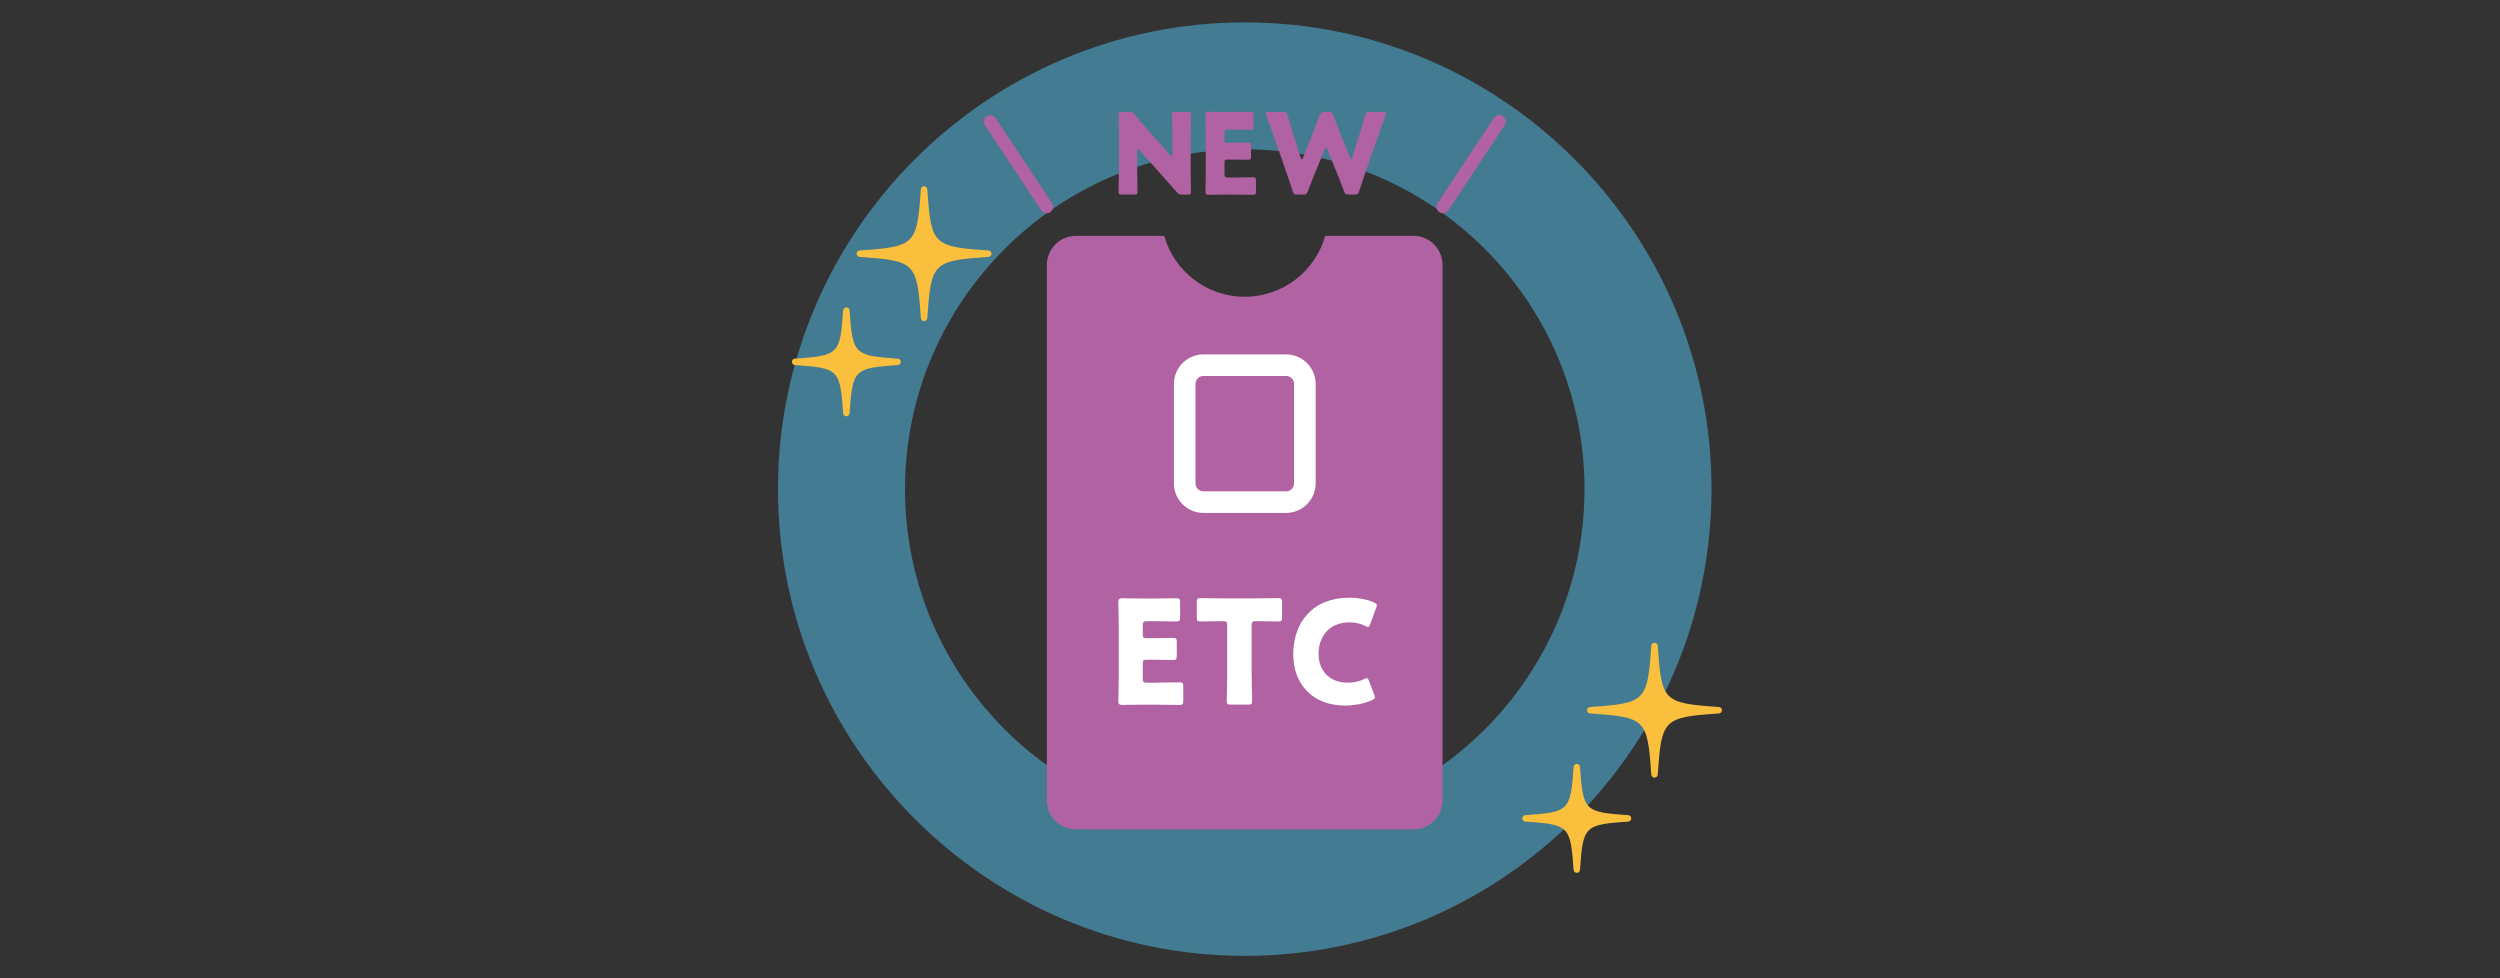 <?xml version="1.0" encoding="UTF-8"?>
<svg id="_レイヤー_1" data-name="レイヤー 1" xmlns="http://www.w3.org/2000/svg" viewBox="0 0 460 180" width="460" height="180">
  <rect x="0" y="0" width="460" height="180" fill="#333333" stroke="none"/>
  <defs>
    <style>
      .cls-1 {
        fill: #fac03d;
      }

      .cls-2 {
        fill: #54c3f1;
      }

      .cls-3 {
        fill: #fff;
      }

      .cls-4 {
        opacity: .5;
      }

      .cls-5 {
        fill: #b062a3;
      }
    </style>
  </defs>
  <g class="cls-4">
    <path class="cls-2" d="M229.04,175.88c-47.36,0-85.89-38.53-85.89-85.88S181.68,4.12,229.04,4.12s85.88,38.53,85.88,85.88-38.53,85.88-85.88,85.88ZM229.04,27.48c-34.47,0-62.52,28.04-62.52,62.52s28.04,62.52,62.52,62.52,62.51-28.04,62.51-62.52-28.04-62.52-62.51-62.52Z"/>
  </g>
  <g>
    <path class="cls-5" d="M260.09,43.4h-16.25c-1.83,6.46-7.76,11.2-14.81,11.2s-12.98-4.74-14.81-11.2h-16.25c-2.95,0-5.35,2.39-5.35,5.35v98.51c0,2.95,2.39,5.35,5.35,5.35h62.11c2.95,0,5.35-2.39,5.35-5.35V48.75c0-2.95-2.39-5.35-5.35-5.35Z"/>
    <path class="cls-3" d="M236.64,94.38h-15.2c-3,0-5.44-2.44-5.44-5.44v-18.29c0-3,2.44-5.44,5.44-5.44h15.2c3,0,5.44,2.44,5.44,5.44v18.29c0,3-2.44,5.44-5.44,5.44ZM221.44,69.18c-.81,0-1.47.66-1.47,1.47v18.29c0,.81.66,1.47,1.47,1.47h15.2c.81,0,1.47-.66,1.47-1.47v-18.29c0-.81-.66-1.47-1.47-1.47h-15.2Z"/>
    <g>
      <path class="cls-3" d="M212.95,125.6c1.25,0,3.92-.05,4.11-.05.56,0,.66.16.66.77v2.62c0,.61-.11.77-.66.77-.19,0-2.86-.05-4.11-.05h-2.7c-1.22,0-3.55.05-3.74.05-.56,0-.74-.19-.74-.74,0-.19.08-3.13.08-4.53v-9.09c0-1.41-.08-4.35-.08-4.53,0-.56.19-.74.74-.74.19,0,2.52.05,3.74.05h2.12c1.25,0,3.92-.05,4.11-.05.56,0,.66.16.66.77v2.73c0,.61-.11.77-.66.77-.19,0-2.86-.05-4.11-.05h-1.3c-.66,0-.8.13-.8.79v1.62c0,.61.11.72.72.72h.77c1.25,0,3.92-.05,4.11-.05.56,0,.66.16.66.77v2.52c0,.61-.11.77-.66.77-.19,0-2.86-.05-4.11-.05h-.77c-.61,0-.72.11-.72.72v2.73c0,.66.13.79.8.79h1.88Z"/>
      <path class="cls-3" d="M230.31,124.35c0,1.4.08,4.45.08,4.64,0,.56-.16.66-.77.66h-3.13c-.61,0-.77-.11-.77-.66,0-.19.08-3.23.08-4.64v-9.25c0-.66-.13-.8-.79-.8h-.56c-.95,0-3.39.05-3.58.05-.56,0-.66-.16-.66-.77v-2.76c0-.61.11-.77.66-.77.19,0,2.86.05,4.11.05h6.15c1.25,0,3.92-.05,4.11-.05.56,0,.66.16.66.77v2.76c0,.61-.11.77-.66.77-.19,0-2.62-.05-3.58-.05h-.56c-.66,0-.8.13-.8.8v9.25Z"/>
      <path class="cls-3" d="M253,128.28c0,.24-.19.37-.56.56-1.46.66-3.31.98-4.96.98-6.02,0-9.52-4-9.52-9.38,0-5.94,3.55-10.47,10.39-10.47,1.54,0,3.05.29,4.4.85.4.19.58.32.58.56,0,.13-.05.29-.13.5l-1.06,2.92c-.16.4-.24.56-.42.56-.13,0-.29-.05-.53-.19-.82-.42-1.83-.66-2.84-.66-3.74,0-5.73,2.54-5.73,5.83,0,2.86,1.8,5.27,5.35,5.27,1.06,0,2.15-.21,2.97-.64.24-.13.4-.19.53-.19.19,0,.29.16.45.56l.93,2.44c.08.21.13.37.13.5Z"/>
    </g>
  </g>
  <g>
    <g>
      <path class="cls-5" d="M209.24,31.68c0,1.09.06,3.46.06,3.61,0,.43-.12.52-.6.52h-2.29c-.47,0-.6-.08-.6-.52,0-.14.06-2.52.06-3.61v-6.95c0-1.09-.06-3.46-.06-3.61,0-.43.12-.52.6-.52h1.36c.52,0,.68.08,1.01.47.76.93,1.48,1.75,2.23,2.6l4.29,4.89c.1.12.21.19.27.19.08,0,.14-.1.14-.33v-3.69c0-1.09-.06-3.46-.06-3.61,0-.43.12-.52.6-.52h2.29c.47,0,.6.08.6.52,0,.14-.06,2.51-.06,3.61v6.95c0,1.09.06,3.46.06,3.61,0,.43-.12.52-.6.52h-1.03c-.52,0-.68-.08-1.01-.47-.74-.87-1.42-1.63-2.27-2.58l-4.58-5.13c-.1-.12-.19-.17-.25-.17-.1,0-.16.1-.16.33v3.9Z"/>
      <path class="cls-5" d="M227.39,32.65c.97,0,3.05-.04,3.19-.04.43,0,.52.12.52.6v2.04c0,.47-.08.6-.52.6-.14,0-2.23-.04-3.19-.04h-2.1c-.95,0-2.76.04-2.91.04-.43,0-.58-.14-.58-.58,0-.14.06-2.43.06-3.53v-7.07c0-1.09-.06-3.38-.06-3.53,0-.43.14-.58.58-.58.14,0,1.96.04,2.91.04h1.65c.97,0,3.05-.04,3.2-.04.43,0,.52.12.52.6v2.12c0,.47-.08.6-.52.6-.14,0-2.23-.04-3.2-.04h-1.01c-.52,0-.62.1-.62.62v1.26c0,.47.08.56.56.56h.6c.97,0,3.05-.04,3.2-.04.43,0,.52.12.52.6v1.96c0,.47-.08.6-.52.6-.14,0-2.23-.04-3.2-.04h-.6c-.47,0-.56.08-.56.56v2.12c0,.52.1.62.62.62h1.46Z"/>
      <path class="cls-5" d="M241.9,31.97c-.43,1.07-.78,1.94-1.28,3.26-.19.5-.29.58-.82.58h-1.13c-.54,0-.64-.08-.8-.6-.43-1.32-.72-2.14-1.09-3.26l-2.58-7.42c-.33-.95-.64-1.77-1.22-3.34-.06-.16-.08-.27-.08-.35,0-.19.14-.23.47-.23h2.76c.54,0,.64.08.78.6.41,1.42.64,2.16.91,3.03l1.5,4.76c.08.23.14.33.21.33s.12-.1.21-.31l1.86-4.58c.39-.97.7-1.77,1.26-3.26.19-.49.29-.58.82-.58h.82c.54,0,.64.08.82.58.54,1.46.87,2.31,1.26,3.28l1.81,4.51c.08.21.14.31.21.31s.12-.1.21-.33l1.5-4.72c.27-.87.49-1.61.91-3.03.14-.52.25-.6.78-.6h2.58c.33,0,.47.04.47.23,0,.08-.02.19-.08.35-.58,1.57-.89,2.39-1.22,3.34l-2.58,7.42c-.37,1.09-.68,1.98-1.09,3.26-.17.52-.27.6-.8.6h-1.15c-.54,0-.64-.08-.82-.58-.49-1.32-.85-2.21-1.26-3.24l-1.83-4.51c-.08-.23-.14-.33-.23-.33-.06,0-.14.1-.23.33l-1.86,4.49Z"/>
    </g>
    <path class="cls-5" d="M192.58,39.24c-.39,0-.76-.19-.99-.53l-10.37-15.67c-.36-.55-.21-1.29.34-1.65.55-.36,1.29-.21,1.65.34l10.37,15.67c.36.55.21,1.29-.34,1.65-.2.13-.43.2-.66.2Z"/>
    <path class="cls-5" d="M265.5,39.24c-.23,0-.45-.06-.66-.2-.55-.36-.7-1.1-.34-1.65l10.37-15.67c.36-.55,1.1-.7,1.65-.34.55.36.7,1.1.34,1.65l-10.37,15.67c-.23.35-.61.53-.99.53Z"/>
  </g>
  <g>
    <path class="cls-1" d="M304.43,118.85c.73,10.51,1.31,11.1,11.83,11.83-10.51.73-11.1,1.31-11.83,11.83-.73-10.51-1.31-11.1-11.83-11.83,10.51-.73,11.1-1.31,11.83-11.83Z"/>
    <path class="cls-1" d="M304.43,143.09c-.31,0-.57-.24-.59-.55-.71-10.25-1.02-10.56-11.27-11.27-.31-.02-.55-.28-.55-.59s.24-.57.55-.59c10.25-.71,10.56-1.02,11.27-11.27.02-.31.28-.55.59-.55s.57.24.59.55c.71,10.25,1.02,10.56,11.27,11.27.31.02.55.28.55.59s-.24.57-.55.59c-10.25.71-10.56,1.02-11.27,11.27-.02.31-.28.55-.59.55ZM298.36,130.67c3.95.7,5.37,2.12,6.07,6.07.7-3.95,2.12-5.37,6.07-6.07-3.95-.7-5.37-2.12-6.07-6.07-.7,3.95-2.12,5.37-6.07,6.07Z"/>
  </g>
  <g>
    <path class="cls-1" d="M290.13,141.13c.58,8.39,1.05,8.86,9.44,9.44-8.39.58-8.86,1.05-9.44,9.44-.58-8.39-1.05-8.86-9.44-9.44,8.39-.58,8.86-1.05,9.44-9.44Z"/>
    <path class="cls-1" d="M290.13,160.6c-.31,0-.57-.24-.59-.55-.56-8.08-.81-8.33-8.88-8.88-.31-.02-.55-.28-.55-.59s.24-.57.55-.59c8.08-.56,8.33-.81,8.88-8.88.02-.31.28-.55.59-.55s.57.24.59.55c.56,8.08.81,8.33,8.88,8.88.31.02.55.28.55.59s-.24.57-.55.59c-8.08.56-8.33.81-8.88,8.88-.02.31-.28.55-.59.55ZM285.85,150.56c2.6.58,3.71,1.68,4.28,4.29.58-2.6,1.68-3.71,4.28-4.29-2.6-.58-3.71-1.68-4.28-4.29-.58,2.6-1.68,3.71-4.28,4.29Z"/>
  </g>
  <g>
    <path class="cls-1" d="M170.03,34.85c.73,10.51,1.31,11.1,11.83,11.83-10.51.73-11.1,1.31-11.83,11.83-.73-10.51-1.31-11.1-11.83-11.83,10.51-.73,11.1-1.31,11.83-11.83Z"/>
    <path class="cls-1" d="M170.03,59.09c-.31,0-.57-.24-.59-.55-.71-10.25-1.02-10.56-11.27-11.27-.31-.02-.55-.28-.55-.59s.24-.57.55-.59c10.25-.71,10.56-1.02,11.27-11.27.02-.31.28-.55.59-.55h0c.31,0,.57.24.59.55.71,10.25,1.02,10.56,11.27,11.27.31.02.55.28.55.59s-.24.57-.55.59c-10.25.71-10.56,1.02-11.27,11.27-.02.31-.28.55-.59.55ZM163.96,46.67c3.95.7,5.37,2.12,6.07,6.07.7-3.95,2.12-5.37,6.07-6.07-3.95-.7-5.37-2.12-6.07-6.07-.7,3.95-2.12,5.37-6.07,6.07Z"/>
  </g>
  <g>
    <path class="cls-1" d="M155.73,57.13c.58,8.39,1.05,8.86,9.44,9.44-8.39.58-8.86,1.05-9.44,9.44-.58-8.39-1.05-8.86-9.44-9.44,8.39-.58,8.86-1.05,9.44-9.44Z"/>
    <path class="cls-1" d="M155.73,76.6c-.31,0-.57-.24-.59-.55-.56-8.08-.81-8.33-8.88-8.88-.31-.02-.55-.28-.55-.59s.24-.57.55-.59c8.08-.56,8.33-.81,8.88-8.88.02-.31.28-.55.59-.55s.57.24.59.55c.56,8.08.81,8.33,8.88,8.88.31.02.55.28.55.59s-.24.57-.55.59c-8.08.56-8.33.81-8.88,8.88-.02.31-.28.55-.59.55ZM151.45,66.56c2.6.58,3.71,1.68,4.28,4.29.58-2.6,1.68-3.71,4.28-4.29-2.6-.58-3.71-1.68-4.28-4.29-.58,2.6-1.68,3.71-4.28,4.29Z"/>
  </g>
</svg>